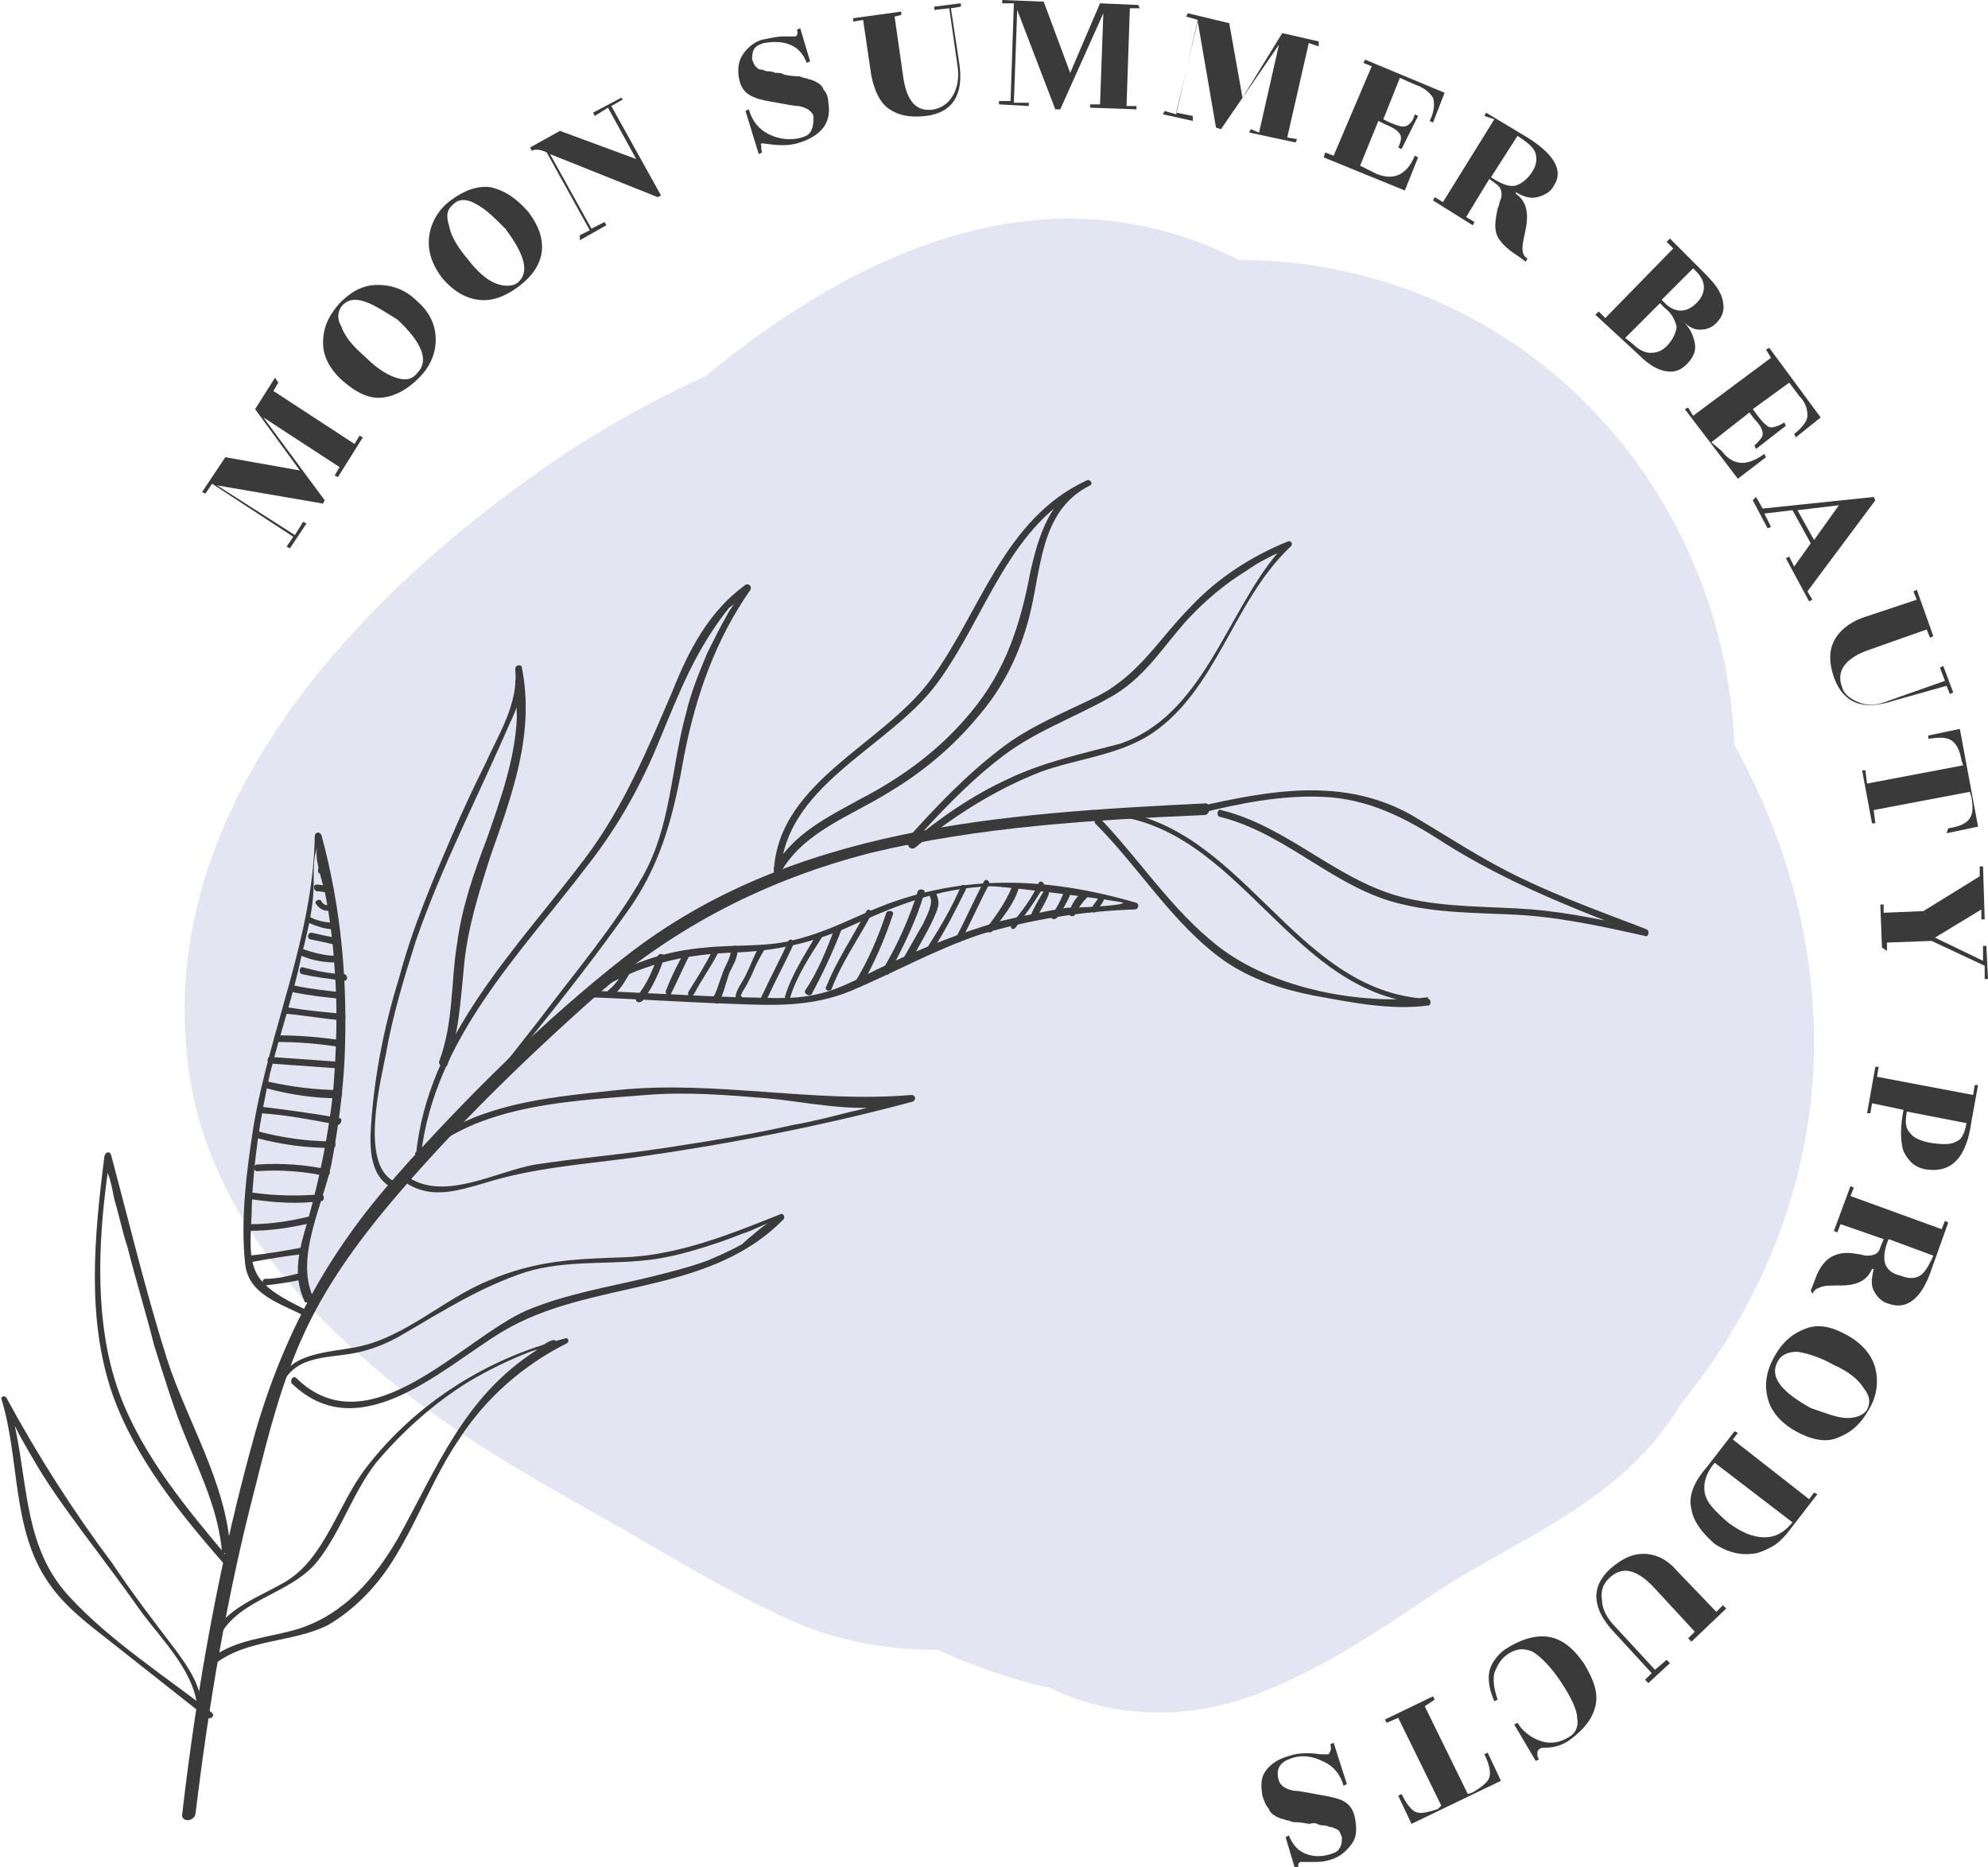 <?xml version="1.0" encoding="utf-8"?>
<!-- Generator: Adobe Illustrator 24.1.1, SVG Export Plug-In . SVG Version: 6.00 Build 0)  -->
<svg version="1.1" id="Layer_1" xmlns="http://www.w3.org/2000/svg" xmlns:xlink="http://www.w3.org/1999/xlink" x="0px" y="0px"
	 viewBox="0 0 120 112.7" style="enable-background:new 0 0 120 112.7;" xml:space="preserve">
<style type="text/css">
	.st0{fill:#E4E5F2;}
	.st1{fill:#3A3A3A;}
</style>
<g>
	<path class="st0" d="M26.1,85.3c3.2,2.3,6.5,4.2,9.9,6.1c3.9,2.2,7.7,4.6,11.7,6.4c2.9,1.3,5.9,1.8,8.9,1.8c2.2,1,4.5,1.8,6.8,2.3
		c0,0,0,0,0,0c3.9,1.9,8.4,1.9,12.4,0.4c3.9-1.5,7.2-3.7,10.6-6c3-2,6.3-3.5,9.3-5.6c2.3-1.6,4.2-3.4,5.6-5.7
		c0.2-0.3,0.4-0.5,0.6-0.8c4.9-6.2,7.7-13.8,7.6-21.7c-0.1-6.4-1.9-12.3-4.8-17.5c-0.6-14.2-10.6-26.5-25-28.9
		c-1.6-0.3-3.3-0.4-4.9-0.4C63.4,9.9,51.9,15,42.6,22.7c-3.3,1.5-6.5,3.3-9.4,5.3C20.9,36.5,8.6,49.8,11.6,65.9
		C13.3,74.2,19.5,80.5,26.1,85.3z"/>
	<g>
		<g>
			<path class="st1" d="M16.8,23.1l-0.3,0.5l4.9,3.2l0.3-0.5l0.2,0.1l-1.5,2.4l-0.2-0.1l0.3-0.5l-4.6-3l3.7,5l-0.1,0.2l-6.4-1.1
				l4.7,3l0.5-0.8l0.2,0.1l-1,1.5l-0.2-0.1l0.4-0.6l-4.9-3.2l-0.4,0.6l-0.2-0.1l1.4-2.1l4.5,0.8l-2.7-3.7l1.2-1.9L16.8,23.1z"/>
			<path class="st1" d="M25.2,18.2c0.8,0.7,1.1,1.5,1.1,2.3c0,0.8-0.3,1.6-1,2.3c-0.7,0.7-1.4,1.1-2.2,1.2c-0.8,0.1-1.6-0.3-2.4-1
				c-0.8-0.7-1.2-1.5-1.2-2.3c0-0.9,0.3-1.6,1-2.4c0.7-0.7,1.4-1.1,2.3-1.1C23.7,17.2,24.5,17.5,25.2,18.2z M22,18.2
				c-0.6-0.2-1-0.1-1.3,0.2c-0.3,0.3-0.4,0.8-0.1,1.3c0.2,0.6,0.7,1.2,1.4,1.8c0.7,0.7,1.3,1.1,1.9,1.3c0.6,0.2,1,0.1,1.3-0.3
				c0.7-0.7,0.3-1.8-1.2-3.2C23.2,18.8,22.6,18.4,22,18.2z"/>
			<path class="st1" d="M31.9,12.8c0.6,0.8,0.9,1.6,0.8,2.4c-0.1,0.8-0.6,1.5-1.4,2.1c-0.8,0.6-1.6,0.9-2.4,0.8
				c-0.8-0.1-1.5-0.5-2.2-1.3c-0.6-0.8-0.9-1.6-0.8-2.5c0.1-0.8,0.5-1.6,1.3-2.2c0.8-0.6,1.6-0.9,2.4-0.8
				C30.5,11.5,31.2,12,31.9,12.8z M28.7,12.3c-0.5-0.3-1-0.3-1.3,0c-0.4,0.3-0.5,0.7-0.3,1.3c0.1,0.6,0.5,1.3,1.1,2
				c0.6,0.8,1.2,1.3,1.7,1.5s1,0.2,1.3,0c0.8-0.6,0.5-1.7-0.7-3.3C29.8,13.1,29.3,12.6,28.7,12.3z"/>
			<path class="st1" d="M35.7,13.8l0.8-0.4l0.1,0.2l-1.6,0.9L35,14.2l0.6-0.3l-2.6-4.7C32.6,9,32.3,9,32.1,9.1L32,8.9l1.8-1l4.6,1.7
				l-1.7-3.1L35.9,7l-0.1-0.2l1.7-0.9L37.6,6l-0.7,0.4l3,5.4l-0.2,0.1l-6.5-2.6L35.7,13.8z"/>
			<path class="st1" d="M46,9.2l-0.2,0.1L45,6.7l0.2-0.1c0.2,0.7,0.6,1.2,1.2,1.5c0.6,0.3,1.3,0.4,2,0.2c0.3-0.1,0.5-0.2,0.6-0.5
				c0.1-0.2,0.1-0.5,0.1-0.8c-0.1-0.3-0.4-0.5-0.9-0.6c-0.3,0-0.7-0.1-1.3-0.2c-0.6-0.1-1.1-0.2-1.3-0.3c-0.6-0.2-0.9-0.6-1-1.2
				c-0.1-0.6,0-1.1,0.3-1.5c0.3-0.4,0.7-0.7,1.1-0.8c0.5-0.1,0.9-0.2,1.3-0.2c0.4,0,0.7,0,0.7,0c0.1,0,0.2-0.2,0.1-0.4l0.2-0.1
				l0.6,2l-0.2,0.1c-0.2-0.5-0.5-0.9-1-1.1s-1-0.2-1.6-0.1c-0.3,0.1-0.5,0.2-0.6,0.4s-0.1,0.4-0.1,0.6c0.1,0.2,0.1,0.3,0.2,0.4
				c0.1,0.1,0.2,0.2,0.3,0.2c0.2,0,0.3,0.1,0.4,0.1c0.1,0,0.3,0,0.5,0.1c0.2,0,0.4,0,0.5,0.1c0.5,0.1,0.7,0.1,0.8,0.1
				c0.1,0,0.2,0,0.4,0.1c0.2,0,0.3,0.1,0.4,0.1c0.1,0,0.2,0.1,0.3,0.1c0.1,0.1,0.2,0.1,0.3,0.2c0.1,0.1,0.2,0.2,0.2,0.3
				c0.2,0.2,0.3,0.5,0.3,0.8c0.1,0.6,0,1.1-0.3,1.5c-0.3,0.4-0.8,0.7-1.4,0.9c-0.6,0.2-1.2,0.2-1.9,0.1c-0.2,0-0.4-0.1-0.5,0
				C46,8.7,45.9,8.9,46,9.2z"/>
			<path class="st1" d="M57.9,3.8c0.3,1.9-0.4,3-2,3.2c-0.9,0.1-1.6,0-2.2-0.4c-0.6-0.4-0.9-1.1-1.1-2l-0.5-3.4l-0.6,0.1l0-0.2
				l2.9-0.4l0,0.2L54,1l0.5,3.5c0.2,1.6,0.8,2.3,1.9,2.1c0.4-0.1,0.8-0.3,1.1-0.8c0.3-0.5,0.4-1.1,0.3-1.8l-0.5-3.5l-0.9,0.1l0-0.2
				L58,0.2l0,0.2l-0.6,0.1L57.9,3.8z"/>
			<path class="st1" d="M68.8,0.5l-0.6,0L68,6.4l0.6,0l0,0.2l-2.8-0.1l0-0.2l0.6,0l0.2-5.5L64,6.6l-0.3,0l-2.3-6l-0.2,5.6l0.9,0
				l0,0.2l-1.8-0.1l0-0.2l0.7,0l0.2-5.9l-0.7,0l0-0.2l2.5,0.1l1.6,4.3l1.8-4.2l2.3,0.1L68.8,0.5z"/>
			<path class="st1" d="M79.6,2.8L79,2.6l-1.3,5.7l0.6,0.1l-0.1,0.2l-2.8-0.6l0.1-0.2L76,8l1.2-5.3l-3.5,5.1l-0.3-0.1l-1.1-6.4
				l-1.3,5.5L72,7L72,7.3l-1.8-0.4l0.1-0.2l0.7,0.2l1.3-5.7l-0.7-0.2l0.1-0.2l2.5,0.6l0.8,4.5L77.4,2l2.2,0.5L79.6,2.8z"/>
			<path class="st1" d="M83.1,10.5c1,0.4,1.8,0.1,2.3-1.1l0.2,0.1l-0.8,2l-4.9-2L80,9.2l0.5,0.2L82.8,4l-0.5-0.2l0.1-0.2l4.8,2
				l-0.7,1.8l-0.2-0.1c0.3-0.6,0.3-1.1,0.2-1.4c-0.2-0.3-0.5-0.6-1.1-0.8l-0.9-0.4l-1,2.5l0.4,0.2c0.5,0.2,0.8,0.3,1,0.2
				s0.4-0.3,0.5-0.7l0.2,0.1L84.6,9l-0.2-0.1c0.2-0.4,0.2-0.7,0.1-0.8c-0.1-0.2-0.4-0.4-0.9-0.6l-0.4-0.2L82.1,10L83.1,10.5z"/>
			<path class="st1" d="M92.1,15.8l-0.4-0.3c-0.8-0.5-1.3-1-1.4-1.5c-0.1-0.4,0-0.9,0.1-1.4c0.1-0.2,0.1-0.4,0.2-0.6
				c0.1-0.4,0-0.7-0.3-0.9l-0.4-0.3l-1.4,2.3l0.5,0.3l-0.1,0.2l-2.4-1.5l0.1-0.2l0.5,0.3l3.1-5L89.6,7l0.1-0.2l2.5,1.5
				c1.6,1,2.2,2,1.6,2.9c-0.2,0.4-0.6,0.6-1,0.7c-0.4,0.1-0.8,0-1.3-0.3l0,0.1c0.6,0.4,0.8,1.1,0.6,2.1c-0.1,0.5-0.2,0.9-0.2,1.2
				c0,0.3,0.1,0.5,0.3,0.6L92.1,15.8z M91.6,8.2L90,10.7c0.6,0.4,1.1,0.6,1.5,0.5c0.3-0.1,0.6-0.3,0.9-0.7c0.3-0.4,0.4-0.8,0.3-1.2
				C92.6,8.9,92.2,8.6,91.6,8.2z"/>
			<path class="st1" d="M96.3,19l0.2-0.2l0.4,0.4l4.1-4.2l-0.4-0.4l0.2-0.2l2,2c0.7,0.7,1.1,1.2,1.2,1.8c0.1,0.5,0,0.9-0.4,1.3
				c-0.3,0.3-0.6,0.4-1,0.4c-0.4,0-0.7-0.2-1-0.5l0,0c0.4,0.4,0.6,0.8,0.7,1.3c0.1,0.5-0.1,0.9-0.5,1.3c-0.4,0.4-0.8,0.5-1.3,0.4
				c-0.5-0.1-1-0.4-1.6-1L96.3,19z M98.1,20.4l0.5,0.4c0.3,0.3,0.7,0.5,1,0.5c0.4,0,0.7-0.1,1-0.4c0.4-0.4,0.6-0.9,0.6-1.2
				c-0.1-0.4-0.3-0.8-0.7-1.1l-0.3-0.3L98.1,20.4z M100.3,18.1l0.2,0.2c0.6,0.6,1.3,0.6,1.9,0c0.6-0.6,0.6-1.3,0-1.9l-0.2-0.2
				L100.3,18.1z"/>
			<path class="st1" d="M103.9,27.2c0.7,0.9,1.5,1,2.6,0.2l0.1,0.2l-1.7,1.3l-3.2-4.2l0.2-0.1l0.3,0.5l4.7-3.5l-0.3-0.5l0.2-0.1
				l3.1,4.2l-1.5,1.2l-0.1-0.2c0.5-0.4,0.8-0.8,0.8-1.1c0-0.4-0.1-0.8-0.5-1.2l-0.6-0.8l-2.2,1.6l0.3,0.4c0.3,0.4,0.6,0.7,0.8,0.7
				c0.2,0,0.5-0.1,0.8-0.3l0.1,0.2l-1.8,1.4l-0.1-0.2c0.3-0.3,0.5-0.5,0.5-0.7s-0.1-0.5-0.5-0.9l-0.3-0.4l-2.3,1.8L103.9,27.2z"/>
			<path class="st1" d="M109.4,36.2l-0.2,0.1l-1.4-2.6l0.2-0.1l0.3,0.6l1-1.4l-1.1-2l-1.7,0.2l0.4,0.8l-0.2,0.1l-0.9-1.7L106,30
				l0.4,0.7l6.7-0.7l0.1,0.2l-4.1,5.5L109.4,36.2z M108.5,30.8l1,1.8l1.5-2.1L108.5,30.8z"/>
			<path class="st1" d="M114.3,42.3c-1.8,0.6-3,0.2-3.6-1.4c-0.3-0.9-0.3-1.6,0-2.2c0.3-0.6,0.9-1.1,1.7-1.4l3.3-1.1l-0.2-0.5
				l0.2-0.1l1,2.8l-0.2,0.1l-0.2-0.5l-3.4,1.2c-1.5,0.5-2.1,1.3-1.7,2.3c0.1,0.4,0.5,0.7,1,0.9c0.5,0.2,1.1,0.2,1.8-0.1l3.4-1.2
				l-0.3-0.8l0.2-0.1l0.6,1.6l-0.2,0.1l-0.2-0.5L114.3,42.3z"/>
			<path class="st1" d="M117.6,50c0.7-0.1,1.1-0.3,1.3-0.6c0.2-0.3,0.2-0.7,0.1-1.3l-0.1-0.3l-5.8,1.1l0.1,0.8l-0.2,0l-0.6-3.2
				l0.2,0l0.1,0.8l5.8-1.1l-0.1-0.3c-0.1-0.6-0.3-1-0.6-1.2c-0.3-0.2-0.7-0.2-1.4-0.1l0-0.2l1.9-0.4l1.1,5.9l-1.9,0.4L117.6,50z"/>
			<path class="st1" d="M113.6,57.2l-0.1-2.6l0.2,0l0,0.5l2.4-0.1l3.4-2.1l0-0.6l0.2,0l0.1,3.2l-0.2,0l0-0.6l-2.8,1.7l2.9,1.4l0-0.9
				l0.2,0l0.1,2l-0.2,0l0-0.8l-3.2-1.5l-2.7,0.1l0,0.5L113.6,57.2z"/>
			<path class="st1" d="M112.9,67.2l-0.2,0l0.5-2.8l0.2,0l-0.1,0.6l5.8,1.1l0.1-0.6l0.2,0l-0.4,2.2c-0.3,2.2-1.2,3.1-2.7,2.9
				c-0.7-0.1-1.1-0.5-1.4-1.1c-0.2-0.6-0.2-1.5,0-2.5l-1.9-0.4L112.9,67.2z M118.7,67.8l-3.6-0.7c-0.1,0.6-0.1,1,0.2,1.3
				c0.2,0.3,0.7,0.5,1.3,0.6c0.7,0.1,1.2,0.1,1.5-0.1C118.4,68.8,118.6,68.4,118.7,67.8z"/>
			<path class="st1" d="M109.3,77.9l0.2-0.5c0.3-0.9,0.7-1.4,1.2-1.6c0.4-0.2,0.9-0.2,1.4-0.1c0.2,0,0.4,0.1,0.6,0.1
				c0.4,0,0.7-0.1,0.8-0.5l0.2-0.5l-2.6-0.9l-0.2,0.5l-0.2-0.1l1-2.7l0.2,0.1l-0.2,0.5l5.5,2l0.2-0.5l0.2,0.1l-1,2.8
				c-0.6,1.8-1.5,2.5-2.6,2.1c-0.4-0.1-0.7-0.4-0.9-0.8c-0.2-0.4-0.1-0.8,0-1.3l-0.1,0c-0.3,0.7-0.9,1-1.9,1c-0.5,0-1,0-1.2,0.1
				c-0.3,0.1-0.4,0.2-0.5,0.4L109.3,77.9z M116.7,75.8l-2.7-1c-0.3,0.7-0.3,1.2-0.2,1.5c0.1,0.3,0.4,0.6,0.9,0.7
				c0.5,0.2,0.9,0.2,1.2,0C116.1,76.9,116.4,76.5,116.7,75.8z"/>
			<path class="st1" d="M108.4,86.4c-0.9-0.5-1.5-1.2-1.7-2c-0.2-0.8-0.1-1.6,0.4-2.5c0.5-0.9,1.1-1.4,1.9-1.7
				c0.8-0.3,1.6-0.1,2.5,0.4c0.9,0.5,1.5,1.2,1.7,2c0.2,0.8,0.1,1.7-0.4,2.5c-0.5,0.9-1.1,1.4-1.9,1.7
				C110.2,87.1,109.3,86.9,108.4,86.4z M111.5,85.6c0.6,0,1-0.2,1.2-0.5c0.2-0.4,0.2-0.8-0.2-1.3c-0.3-0.5-0.9-1-1.8-1.4
				c-0.9-0.5-1.6-0.7-2.2-0.8c-0.6,0-1,0.2-1.2,0.6c-0.5,0.9,0.2,1.8,2,2.8C110.2,85.3,110.9,85.6,111.5,85.6z"/>
			<path class="st1" d="M103,88.6l1.7-2.2l0.2,0.1l-0.3,0.4l4.6,3.6l0.3-0.4l0.2,0.1l-1.7,2.2c-0.3,0.4-0.7,0.8-1.1,1
				c-0.4,0.2-0.8,0.4-1.2,0.4c-0.8,0.1-1.6-0.2-2.2-0.6c-0.8-0.7-1.3-1.4-1.4-2.1C101.9,90.4,102.2,89.5,103,88.6z M103.5,88.3
				c-0.5,0.6-0.7,1.2-0.6,1.8c0.1,0.6,0.6,1.1,1.4,1.8c0.8,0.6,1.5,0.9,2.2,0.9c0.7,0,1.2-0.3,1.7-0.9L103.5,88.3z"/>
			<path class="st1" d="M97.4,98.5c-1.3-1.4-1.4-2.7-0.2-3.8c0.7-0.6,1.3-0.9,2-0.9c0.7,0,1.4,0.3,2,1l2.4,2.5l0.4-0.4l0.2,0.2
				l-2.1,2l-0.2-0.2l0.4-0.4l-2.4-2.6c-1.1-1.2-2-1.4-2.8-0.6c-0.3,0.3-0.5,0.7-0.4,1.3c0,0.5,0.3,1.1,0.8,1.6l2.4,2.6l0.7-0.6
				l0.2,0.2l-1.3,1.2l-0.2-0.2l0.4-0.4L97.4,98.5z"/>
			<path class="st1" d="M91.4,104.1l0.2-0.1c0.3,0.5,0.8,0.9,1.4,1.1c0.6,0.2,1.2,0.1,1.8-0.3c0.3-0.2,0.5-0.6,0.4-1.1
				c0-0.5-0.4-1.3-1-2.2c-0.6-0.9-1.2-1.5-1.7-1.8c-0.5-0.2-0.9-0.2-1.4,0.1c-0.5,0.3-0.7,0.7-0.9,1.2c-0.1,0.5,0,1,0.2,1.6
				l-0.2,0.1c-0.3-0.7-0.4-1.3-0.3-1.8c0.1-0.5,0.5-1,0.9-1.3c0.9-0.6,1.8-0.9,2.6-0.8c0.8,0.1,1.5,0.6,2.2,1.6
				c0.6,1,0.9,1.8,0.7,2.6c-0.2,0.8-0.7,1.4-1.5,2c-0.4,0.3-0.9,0.5-1.5,0.5c-0.2,0-0.3,0-0.4,0.1c-0.1,0.1-0.1,0.1-0.1,0.3
				c0,0.1,0,0.2,0.1,0.3l-0.2,0.1L91.4,104.1z"/>
			<path class="st1" d="M84.6,108.3c0.3,0.6,0.6,1,0.9,1.1c0.3,0.1,0.7,0,1.3-0.2L87,109l-2.6-5.3l-0.7,0.3l-0.1-0.2l2.9-1.4
				l0.1,0.2L86,103l2.6,5.3l0.3-0.1c0.5-0.3,0.9-0.6,1-0.9c0.1-0.3,0-0.8-0.3-1.4l0.2-0.1l0.8,1.7l-5.4,2.6l-0.8-1.7L84.6,108.3z"/>
			<path class="st1" d="M80.3,105.3l0.2-0.1l0.8,2.5l-0.2,0.1c-0.2-0.7-0.6-1.2-1.3-1.5c-0.6-0.3-1.3-0.4-2-0.1
				c-0.3,0.1-0.5,0.3-0.6,0.5c-0.1,0.2-0.1,0.5,0,0.8c0.1,0.3,0.4,0.5,0.9,0.6c0.3,0,0.7,0.1,1.3,0.2c0.6,0.1,1.1,0.2,1.4,0.3
				c0.6,0.2,0.9,0.6,1,1.2c0.1,0.6,0.1,1.1-0.2,1.5c-0.3,0.4-0.6,0.7-1.1,0.9c-0.5,0.2-0.9,0.2-1.3,0.2c-0.4,0-0.6,0-0.7,0
				c-0.1,0-0.2,0.2-0.1,0.4l-0.2,0.1l-0.6-2l0.2-0.1c0.2,0.5,0.5,0.9,1,1.1c0.5,0.2,1,0.2,1.6,0c0.3-0.1,0.4-0.2,0.5-0.4
				c0.1-0.2,0.1-0.4,0.1-0.6c-0.1-0.2-0.1-0.3-0.2-0.4c-0.1-0.1-0.2-0.1-0.4-0.2c-0.2,0-0.3-0.1-0.4-0.1c-0.1,0-0.3,0-0.5-0.1
				s-0.4,0-0.5,0c-0.5-0.1-0.7-0.1-0.8-0.1c-0.1,0-0.2,0-0.4-0.1c-0.2,0-0.3-0.1-0.4-0.1c-0.1,0-0.2-0.1-0.3-0.1
				c-0.1-0.1-0.2-0.1-0.3-0.2c-0.1-0.1-0.2-0.2-0.2-0.3c-0.2-0.2-0.3-0.5-0.4-0.8c-0.1-0.6-0.1-1.1,0.2-1.5c0.3-0.4,0.7-0.7,1.4-0.9
				c0.6-0.2,1.2-0.2,1.9-0.1c0.2,0,0.4,0,0.5,0C80.3,105.7,80.4,105.6,80.3,105.3z"/>
		</g>
		<g>
			<g>
				<path class="st1" d="M72.7,48.5c-12.2,0.6-24.9,1.4-34.9,9.2c-5,3.9-9.7,8.6-13.9,13.3c-4.1,4.6-6.8,9.6-8.5,15.5
					c-2.1,7.5-3.5,15.2-4.4,23c-0.1,0.5,0.7,0.5,0.8,0c0.8-6.6,1.9-13.2,3.6-19.7c0.8-3.2,1.6-6.4,3-9.4c1.3-2.8,3.1-5.3,5.1-7.7
					c3.8-4.5,8.1-8.7,12.5-12.6c4.8-4.2,10.3-7,16.5-8.6c6.6-1.6,13.4-2,20.2-2.3C73.1,49.2,73.1,48.4,72.7,48.5L72.7,48.5z"/>
			</g>
			<g>
				<path class="st1" d="M72.4,49.1c2.4-0.6,4.9-1.1,7.4-1c2.8,0.1,5.1,1.3,7.4,2.8c3.8,2.4,7.9,4,12.1,5.6c0-0.1,0.1-0.2,0.1-0.4
					c-2.3-0.5-4.6-1-6.9-1.2c-2.6-0.2-5.2-0.1-7.7-0.7c-4.1-1-7-4.3-11.1-5.3c-0.2-0.1-0.3,0.3-0.1,0.4c4.1,1,7,4.4,11.1,5.3
					c2.1,0.5,4.3,0.5,6.4,0.6c2.8,0.1,5.5,0.7,8.2,1.3c0.2,0.1,0.3-0.3,0.1-0.4c-2.6-1-5.1-1.9-7.6-3.1c-2.3-1.1-4.4-2.5-6.6-3.8
					c-4.1-2.3-8.5-1.5-12.9-0.5C72.1,48.8,72.2,49.2,72.4,49.1L72.4,49.1z"/>
			</g>
			<g>
				<path class="st1" d="M66.8,49.2c8.1,0.6,11.1,11,19.4,11.4c0-0.1,0-0.3,0-0.4c-4,0.5-9.4-0.5-12.7-3.1c-2.8-2.2-4.7-5.2-7.1-7.7
					c-0.2-0.2-0.4,0.1-0.3,0.3c2.7,2.7,4.7,6.1,7.8,8.3c1.6,1.1,3.4,1.7,5.4,2.1c2.2,0.4,4.6,0.9,6.9,0.6c0.2,0,0.2-0.4,0-0.4
					c-8.2-0.4-11.2-10.8-19.4-11.4C66.5,48.8,66.5,49.2,66.8,49.2L66.8,49.2z"/>
			</g>
			<g>
				<path class="st1" d="M47.1,52.7c1.4-2.5,4.2-3.4,6.6-4.9c2-1.2,3.8-2.7,5.3-4.5c1.4-1.6,2.4-3.5,3-5.6c0.9-3,0.6-6.8,3.8-8.4
					c0.2-0.1,0-0.4-0.2-0.3c-5,2.3-6.4,7.9-9.4,12c-3,4.1-9.6,6.3-9.5,12.1c0,0.2,0.4,0.2,0.4,0c0-5.7,6.6-7.9,9.5-11.9
					c3-4.1,4.3-9.6,9.2-11.9c-0.1-0.1-0.1-0.2-0.2-0.3c-2.2,1-2.9,3.3-3.4,5.5c-0.6,3.2-1.5,6-3.6,8.5c-1.8,2.2-4.1,3.9-6.6,5.2
					c-2,1.1-4.1,2.1-5.3,4.2C46.7,52.7,47,52.9,47.1,52.7L47.1,52.7z"/>
			</g>
			<g>
				<path class="st1" d="M55.2,51.2c2.3-1.9,4.8-3.5,7.6-4.6c2.2-0.8,4.7-1,6.7-2.3c4-2.7,4.9-8,8.4-11.3c0.2-0.2,0-0.4-0.2-0.3
					c-2.2,0.9-4.2,2.2-5.8,3.9c-1.9,1.9-3.1,4.1-5.6,5.4c-2,1-4.1,1.8-5.9,3.2c-2.1,1.6-3.9,3.5-5.7,5.5c-0.2,0.2,0.1,0.4,0.3,0.3
					c1.6-1.8,3.3-3.6,5.2-5.1c2.1-1.7,4.5-2.5,6.8-3.8c2-1.1,3.1-2.9,4.5-4.5c0.9-1,2-2,3.2-2.8c0.5-0.3,1-0.7,1.6-1
					c0.4-0.2,0.7-0.4,1.1-0.5c-0.1-0.2-0.2-0.2-0.3,0.1c-3.1,3.7-4.5,9.8-9.5,11.5C65.3,45.5,63,46,60.9,47c-2.2,1-4.2,2.4-6,3.9
					C54.7,51.1,55,51.3,55.2,51.2L55.2,51.2z"/>
			</g>
			<g>
				<path class="st1" d="M35.9,59.9c2.7-1.7,5.4-2.3,8.5-2.4c2.3-0.1,4.3-0.5,6.5-1.4c2.9-1.3,5.6-2.5,8.9-2.6c0.9,0,8,0.9,8,1
					c-0.1,0.2-3,0.3-3.4,0.3c-1.3,0.2-2.7,0.5-4,0.8c-2.4,0.7-4.7,1.6-7,2.7c-1.3,0.6-2.6,1.4-4,1.7c-1.6,0.4-3.3,0.2-4.9,0.2
					c-3-0.1-6-0.3-9-0.4c-0.2,0-0.2,0.4,0,0.4c2.9,0.1,5.8,0.3,8.7,0.4c2.5,0.1,4.8,0.2,7.2-0.8c2.6-1.1,5.1-2.5,7.8-3.4
					c3-0.9,6.2-1.4,9.3-1.5c0.2,0,0.3-0.3,0.1-0.4c-5.5-1.6-10.8-1.8-16.1,0.5c-1.4,0.6-2.8,1.3-4.4,1.7c-1.8,0.5-3.6,0.3-5.5,0.5
					c-2.5,0.2-4.8,1-6.9,2.4C35.5,59.7,35.7,60.1,35.9,59.9L35.9,59.9z"/>
			</g>
			<g>
				<path class="st1" d="M25.4,69.8c0.8-7.1,6-12.2,10.1-17.6c1.8-2.3,3.2-4.8,4.3-7.5c1.2-2.9,2.2-5.5,4.2-8
					c0.3-0.2,0.5-0.4,0.6-0.7c-0.2,0.4-0.5,0.7-0.7,1.1c-0.4,0.7-0.8,1.5-1.2,2.3c-0.5,1.2-1,2.4-1.3,3.7c-0.9,3.3-0.9,6.8-2.6,9.8
					c-1.7,3-4.1,5.8-6.2,8.6c-2.2,2.8-4.5,5.9-7.4,8C24.9,69.6,25.1,69.9,25.4,69.8c2.5-1.9,4.6-4.6,6.6-7.1c2.1-2.6,4.2-5.3,6.1-8
					c1.9-2.8,2.6-5.7,3.2-9.1c0.7-3.6,1.9-7,4-10c0.1-0.2-0.1-0.4-0.3-0.3c-2.2,1.6-3.4,3.9-4.4,6.4c-1.5,3.5-2.9,6.9-5.2,10
					c-4.2,5.6-9.6,10.8-10.3,18.1C25,70,25.3,70,25.4,69.8L25.4,69.8z"/>
			</g>
			<g>
				<path class="st1" d="M24.4,71c3.3-4.3,9.6-4.5,14.6-4.9c2.4-0.2,4.9,0,7.3,0.2c2.3,0.2,5.3,0.9,7.6,0.4c0.9-0.2-0.1-0.1-0.4-0.1
					c-0.7,0.1-1.5,0.4-2.1,0.5c-1.2,0.3-2.3,0.6-3.5,0.8c-2.6,0.6-5.2,1-7.8,1.4c-2.6,0.4-5.2,0.6-7.8,1c-2.3,0.4-5.4,2.2-7.6,0.8
					c-0.2-0.1-0.4,0.2-0.2,0.3c1.5,1,3.1,0.5,4.8,0c2.9-0.9,5.8-1.1,8.8-1.5c5.7-0.8,11.4-1.9,17-3.4c0.2-0.1,0.2-0.4-0.1-0.4
					c-5.9,0.5-11.8-0.9-17.7-0.3c-4.7,0.5-10,0.9-13.1,4.9C23.9,70.9,24.2,71.2,24.4,71L24.4,71z"/>
			</g>
			<g>
				<path class="st1" d="M27,64.3c0.7-1.9,0.8-3.9,1-5.9c0.2-2.3,0.9-4.5,1.6-6.7c1.3-3.7,2.7-7.4,1.9-11.4c0-0.2-0.4-0.2-0.4,0.1
					c0.2,2.1-1,3.9-1.8,5.7c-0.7,1.4-1.4,2.9-2,4.3c-1.2,2.8-2.4,5.6-3.2,8.6c-0.9,2.9-1.5,5.9-1.7,8.9c-0.1,1.4-0.1,3.3,1.5,3.9
					c0.2,0.1,0.3-0.3,0.1-0.4c-2.4-0.8-1-6.2-0.7-7.8c0.4-2.3,1.1-4.6,1.8-6.8c1.6-4.6,3.8-8.8,5.7-13.2c0.3-0.6,0.6-1.4,0.6-2
					c0-0.2,0.1-0.9-0.3-0.5c0,0,0.1,1.9,0.1,2.2c-0.1,2.5-1,5-1.8,7.3c-0.8,2.1-1.5,4.1-1.8,6.3c-0.4,2.4-0.2,4.8-1.1,7.2
					C26.5,64.4,26.9,64.5,27,64.3L27,64.3z"/>
			</g>
			<g>
				<path class="st1" d="M16.9,83.9c0.7-2.1,2.8-1.9,4.4-2.2c1.1-0.2,2.1-0.6,3.1-1.2c2.4-1.4,4.6-2.8,7.3-3.7
					c2.6-0.8,5.2-0.4,7.9-0.8c1.3-0.2,2.6-0.6,3.8-1c0.6-0.2,1.3-0.5,1.9-0.7c0.2-0.1,1.4-0.6,1.3-0.6c-0.2,0-1.6,1.2-1.8,1.4
					c-0.7,0.4-1.4,0.7-2.1,1c-1.1,0.4-2.3,0.7-3.5,1c-2.5,0.6-5,1-7.4,2c-3.9,1.7-9.5,8.4-13.9,4.1c-0.2-0.2-0.4,0.1-0.3,0.3
					c4.1,4,9.2-1,12.7-3.1c5.3-3.2,12.4-2.1,17-6.8c0.1-0.1,0-0.4-0.2-0.3c-3,1.2-6.2,2.5-9.5,2.6c-3,0.1-5.3,0.2-8.1,1.4
					c-2.7,1.1-5,3.4-7.9,4c-2,0.4-4.2,0.3-5,2.5C16.5,84,16.8,84.1,16.9,83.9L16.9,83.9z"/>
			</g>
			<g>
				<path class="st1" d="M18.9,78.3c-1.1-2.4,0.6-5.6,1.1-8c0.4-2.1,0.7-4.3,0.8-6.4c0.2-4.6-0.2-9.1-1.4-13.5
					c-0.1-0.2-0.4-0.2-0.4,0.1c-0.1,6-2.7,11.6-3.7,17.5c-0.4,2.6-0.8,5.6-0.5,8.3c0.2,1.9,2.2,2.4,3.7,3.2c0.2,0.1,0.4-0.2,0.2-0.3
					c-1.1-0.6-2.6-1.2-3.2-2.3c-0.6-1.1-0.3-2.8-0.3-4.1c0.1-2.7,0.5-5.3,1.1-8c0.6-2.4,1.4-4.7,1.9-7.1c0.3-1.2,0.6-2.4,0.7-3.6
					c0.1-0.9-0.1-2.3,0.3-3c-0.3,0.5,0.2,1.9,0.4,2.7c0.3,1.5,0.5,3.1,0.6,4.7c0.2,2.5,0.1,5-0.1,7.5c-0.3,2.6-0.8,5.1-1.5,7.6
					c-0.5,1.7-1,3.3-0.2,5C18.7,78.7,19,78.5,18.9,78.3L18.9,78.3z"/>
			</g>
			<g>
				<path class="st1" d="M13,99.4c0.9-2.9,4.5-3,6.2-5.2c1.4-1.8,2.1-4.1,3.5-5.9c1.6-1.9,3.5-3.6,5.6-4.9c1.2-0.7,2.4-1.3,3.7-1.8
					c0.2-0.1,1.6-0.4,1.6-0.5c0-0.6-1.1,0.3-1.2,0.4c-4.4,2.8-6,7.1-8.4,11.4c-1.4,2.4-3.2,4.5-5.9,5.4c-1.9,0.6-3.9,0.6-5.5,1.9
					c-0.2,0.2,0.1,0.4,0.3,0.3c2-1.6,4.7-1.3,6.9-2.4c1.7-1,3.1-2.5,4.1-4.2c1.4-2.3,2.3-4.8,3.8-7c1.6-2.5,3.9-4.5,6.5-5.8
					c0.2-0.1,0.1-0.4-0.1-0.3c-4.7,1.2-9,3.9-12,7.8c-1.7,2.2-2.5,5.5-4.9,6.9c-1.9,1.1-4,1.7-4.7,4C12.5,99.5,12.9,99.6,13,99.4
					L13,99.4z"/>
			</g>
			<g>
				<path class="st1" d="M13.9,93.6c-0.2-4-2.6-7.8-3.8-11.5C8.8,78,7.8,73.8,6.7,69.7c-0.1-0.2-0.3-0.2-0.4,0.1
					c-0.6,4.8-1.1,9.8,0.5,14.4c1.4,3.9,4.1,7.2,6.8,10.3c0.2,0.2,0.4-0.1,0.3-0.3c-2.6-3.1-5.3-6.3-6.7-10.1
					c-1.5-4.1-1.3-9-0.7-13.3c0.1-0.5-0.1-0.4,0,0c0.2,0.5,0.3,1.1,0.4,1.6c0.3,1,0.5,2,0.8,2.9c0.5,2,1.1,3.9,1.6,5.9
					c0.6,1.9,1.2,3.9,2,5.8c0.9,2.2,1.9,4.3,2.1,6.7C13.6,93.8,13.9,93.8,13.9,93.6L13.9,93.6z"/>
			</g>
			<g>
				<path class="st1" d="M12.2,103.1c-0.1-1.4-0.8-2.4-1.6-3.5c-1.3-1.7-2.6-3.4-3.8-5.2c-2.4-3.2-4.5-6.5-6.4-10
					c-0.1-0.2-0.4-0.1-0.3,0.1c1.1,3.6,0.6,7.8,2.8,11c1,1.5,2.5,2.6,3.9,3.7c1.9,1.5,3.8,3,5.7,4.5c0.2,0.1,0.5-0.1,0.3-0.3
					c-2.8-2.2-6.1-4.3-8.6-7c-2.7-2.9-2.5-6.6-3.3-10.3c-0.1-0.7-0.7-1.7-0.2-0.5c0.3,0.8,0.8,1.6,1.2,2.3c0.9,1.6,2,3.1,3.1,4.6
					c1.2,1.6,2.4,3.2,3.6,4.9c1.2,1.6,3.1,3.5,3.3,5.6C11.9,103.3,12.2,103.3,12.2,103.1L12.2,103.1z"/>
			</g>
			<g>
				<path class="st1" d="M18.3,76.8c-0.8,0.2-1.5,0.4-2.3,0.4c-0.2,0-0.2,0.4,0,0.4c0.8-0.1,1.6-0.2,2.4-0.4
					C18.6,77.1,18.5,76.7,18.3,76.8L18.3,76.8z"/>
			</g>
			<g>
				<path class="st1" d="M18.3,75.3c-1.1,0.2-2.2,0.4-3.3,0.5c-0.2,0-0.1,0.4,0.1,0.4c1.1-0.2,2.2-0.4,3.3-0.5
					C18.7,75.6,18.6,75.3,18.3,75.3L18.3,75.3z"/>
			</g>
			<g>
				<path class="st1" d="M18.8,73.4c-1.2,0.3-2.4,0.5-3.7,0.5c-0.2,0-0.2,0.4,0,0.4c1.3,0,2.5-0.2,3.8-0.5
					C19.1,73.7,19,73.4,18.8,73.4L18.8,73.4z"/>
			</g>
			<g>
				<path class="st1" d="M19.4,72.1c-1.4,0.1-2.7,0.1-4.1-0.1c-0.2,0-0.3,0.3-0.1,0.4c1.4,0.2,2.8,0.3,4.2,0.1
					C19.6,72.5,19.6,72.1,19.4,72.1L19.4,72.1z"/>
			</g>
			<g>
				<path class="st1" d="M19.8,70.6c-1.4-0.3-2.8-0.4-4.3-0.3c-0.2,0-0.2,0.4,0,0.4c1.4-0.1,2.8,0,4.2,0.3
					C19.9,71,20,70.7,19.8,70.6L19.8,70.6z"/>
			</g>
			<g>
				<path class="st1" d="M20.1,68.9c-1.5,0-3-0.2-4.5-0.6c-0.2-0.1-0.3,0.3-0.1,0.4c1.5,0.4,3,0.6,4.6,0.6
					C20.3,69.3,20.3,68.9,20.1,68.9L20.1,68.9z"/>
			</g>
			<g>
				<path class="st1" d="M20.5,67.5c-1.6-0.3-3.2-0.5-4.8-0.7c-0.2,0-0.2,0.4,0,0.4c1.6,0.1,3.1,0.4,4.7,0.7
					C20.6,67.9,20.7,67.5,20.5,67.5L20.5,67.5z"/>
			</g>
			<g>
				<path class="st1" d="M20.5,65.8c-1.5,0-2.9-0.2-4.3-0.5c-0.2-0.1-0.3,0.3-0.1,0.4c1.5,0.4,2.9,0.6,4.4,0.6
					C20.7,66.2,20.7,65.8,20.5,65.8L20.5,65.8z"/>
			</g>
			<g>
				<path class="st1" d="M20.5,64.1c-1.4-0.1-2.8-0.2-4.2-0.3c-0.2,0-0.2,0.4,0,0.4c1.4,0.1,2.8,0.2,4.2,0.3
					C20.8,64.5,20.8,64.1,20.5,64.1L20.5,64.1z"/>
			</g>
			<g>
				<path class="st1" d="M20.6,62.8c-1.3-0.2-2.6-0.3-3.9-0.3c-0.2,0-0.2,0.4,0,0.4c1.3,0,2.5,0.1,3.8,0.3
					C20.8,63.2,20.9,62.9,20.6,62.8L20.6,62.8z"/>
			</g>
			<g>
				<path class="st1" d="M20.7,61.2c-1.1-0.1-2.2-0.2-3.4-0.4c-0.2,0-0.2,0.3,0,0.4c1.1,0.1,2.2,0.3,3.4,0.4
					C20.9,61.6,20.9,61.2,20.7,61.2L20.7,61.2z"/>
			</g>
			<g>
				<path class="st1" d="M20.6,59.9c-0.9-0.1-1.9-0.2-2.8-0.4c-0.2,0-0.3,0.3-0.1,0.4c1,0.2,1.9,0.3,2.9,0.4
					C20.8,60.3,20.8,59.9,20.6,59.9L20.6,59.9z"/>
			</g>
			<g>
				<path class="st1" d="M20.8,58.8c-0.9,0-1.7-0.2-2.5-0.4c-0.2-0.1-0.3,0.3-0.1,0.4c0.9,0.2,1.7,0.3,2.6,0.4
					C21,59.2,21,58.9,20.8,58.8L20.8,58.8z"/>
			</g>
			<g>
				<path class="st1" d="M20.3,57.7c-0.7,0-1.4-0.2-2-0.4c-0.2-0.1-0.3,0.3-0.1,0.4c0.7,0.3,1.4,0.4,2.1,0.4
					C20.6,58.1,20.6,57.7,20.3,57.7L20.3,57.7z"/>
			</g>
			<g>
				<path class="st1" d="M20.2,56.6c-0.5-0.1-1-0.2-1.4-0.3c-0.2,0-0.3,0.3-0.1,0.4c0.5,0.1,1,0.2,1.4,0.3
					C20.4,57,20.5,56.7,20.2,56.6L20.2,56.6z"/>
			</g>
			<g>
				<path class="st1" d="M20.2,55.7c-0.5,0-1-0.1-1.4-0.3c-0.2-0.1-0.4,0.2-0.2,0.3c0.5,0.2,1,0.4,1.6,0.4
					C20.5,56.1,20.5,55.7,20.2,55.7L20.2,55.7z"/>
			</g>
			<g>
				<path class="st1" d="M19.9,54.6c-0.2,0.1-0.4,0-0.5-0.2c-0.1-0.2-0.5,0-0.3,0.2c0.2,0.3,0.6,0.5,1,0.3
					C20.2,54.9,20.1,54.5,19.9,54.6L19.9,54.6z"/>
			</g>
			<g>
				<path class="st1" d="M20,53.5c-0.3,0-0.6-0.1-0.9-0.1c-0.2,0-0.2,0.3,0,0.4c0.3,0,0.6,0.1,0.9,0.1C20.2,54,20.2,53.6,20,53.5
					L20,53.5z"/>
			</g>
			<g>
				<path class="st1" d="M19.2,52.5c0,0,0,0.1,0,0.1c0,0.2,0.4,0.2,0.4,0c0,0,0-0.1,0-0.1C19.5,52.3,19.2,52.3,19.2,52.5L19.2,52.5z
					"/>
			</g>
			<g>
				<path class="st1" d="M66.2,55c0.1-0.2,0.3-0.4,0.4-0.6c0.1-0.2-0.2-0.4-0.3-0.2c-0.1,0.2-0.3,0.4-0.4,0.6
					C65.7,55,66.1,55.2,66.2,55L66.2,55z"/>
			</g>
			<g>
				<path class="st1" d="M64.9,55.2c0.2-0.4,0.4-0.7,0.7-1c0.2-0.2-0.1-0.4-0.3-0.3c-0.4,0.3-0.6,0.7-0.8,1.2
					C64.5,55.3,64.8,55.4,64.9,55.2L64.9,55.2z"/>
			</g>
			<g>
				<path class="st1" d="M63.8,55.4c0.3-0.4,0.6-0.9,0.8-1.4c0.1-0.2-0.3-0.3-0.4-0.1c-0.2,0.5-0.4,0.9-0.7,1.3
					C63.3,55.4,63.6,55.6,63.8,55.4L63.8,55.4z"/>
			</g>
			<g>
				<path class="st1" d="M62.5,55.5c0.3-0.5,0.6-1,0.8-1.5c0.1-0.2-0.2-0.4-0.3-0.2c-0.3,0.5-0.6,1-0.8,1.5
					C62.1,55.5,62.4,55.7,62.5,55.5L62.5,55.5z"/>
			</g>
			<g>
				<path class="st1" d="M61.3,56c0.6-0.8,1.2-1.6,1.7-2.5c0.1-0.2-0.2-0.4-0.3-0.2c-0.4,0.9-1,1.7-1.6,2.4
					C60.9,56,61.1,56.2,61.3,56L61.3,56z"/>
			</g>
			<g>
				<path class="st1" d="M59.9,56.2c0.6-0.8,1.3-1.6,1.6-2.6c0.1-0.2-0.3-0.3-0.4-0.1c-0.4,1-1,1.8-1.6,2.6
					C59.4,56.2,59.8,56.4,59.9,56.2L59.9,56.2z"/>
			</g>
			<g>
				<path class="st1" d="M58,56.8c0.6-1.1,1.1-2.3,1.7-3.4c0.1-0.2-0.2-0.4-0.3-0.2c-0.6,1.1-1.1,2.3-1.7,3.4
					C57.6,56.8,57.9,57,58,56.8L58,56.8z"/>
			</g>
			<g>
				<path class="st1" d="M56.4,57.2c0.7-1.1,1.3-2.3,1.9-3.5c0.1-0.2-0.2-0.4-0.3-0.2c-0.5,1.2-1.2,2.4-1.9,3.5
					C55.9,57.2,56.3,57.4,56.4,57.2L56.4,57.2z"/>
			</g>
			<g>
				<path class="st1" d="M55,58c0.5-1,1.1-1.9,1.5-2.9c0.2-0.5,0.2-0.7,0-1.2c-0.1-0.2-0.4-0.1-0.4,0.1c0,0.1,0.1,0.2,0.1,0.4
					c0,0.4-0.3,1-0.5,1.4c-0.4,0.7-0.8,1.4-1.2,2.1C54.6,58,54.9,58.2,55,58L55,58z"/>
			</g>
			<g>
				<path class="st1" d="M53.7,58.7c0.8-1.5,1.6-3.1,2.1-4.8c0.1-0.2-0.3-0.3-0.4-0.1c-0.5,1.6-1.2,3.2-2.1,4.7
					C53.3,58.8,53.6,59,53.7,58.7L53.7,58.7z"/>
			</g>
			<g>
				<path class="st1" d="M52,59.5c0.8-1.4,1.4-2.8,1.9-4.3c0.1-0.2-0.3-0.3-0.4-0.1c-0.5,1.5-1.1,2.9-1.9,4.2
					C51.6,59.5,51.9,59.7,52,59.5L52,59.5z"/>
			</g>
			<g>
				<path class="st1" d="M50.2,59.7c0.6-1.6,1.6-3,2.4-4.5c0.1-0.2-0.2-0.4-0.3-0.2c-0.8,1.5-1.8,3-2.4,4.5
					C49.7,59.8,50.1,59.9,50.2,59.7L50.2,59.7z"/>
			</g>
			<g>
				<path class="st1" d="M49,60c0.7-1.3,1.3-2.6,1.8-3.9c0.1-0.2-0.3-0.3-0.4-0.1c-0.5,1.3-1,2.6-1.8,3.8C48.5,60,48.9,60.2,49,60
					L49,60z"/>
			</g>
			<g>
				<path class="st1" d="M47.7,60.2c0.4-1.3,1.2-2.5,1.9-3.6c0.1-0.2-0.2-0.4-0.3-0.2c-0.7,1.2-1.5,2.4-1.9,3.7
					C47.3,60.3,47.6,60.4,47.7,60.2L47.7,60.2z"/>
			</g>
			<g>
				<path class="st1" d="M46.3,60.3c0.5-1.1,1.1-2.2,1.6-3.3c0.1-0.2-0.2-0.4-0.3-0.2c-0.5,1.1-1.1,2.2-1.6,3.3
					C45.8,60.3,46.2,60.5,46.3,60.3L46.3,60.3z"/>
			</g>
			<g>
				<path class="st1" d="M44.7,60.1c0,0-0.1,0-0.1-0.1c0,0.1,0.1,0.1,0.1,0.2c0-0.2,0.3-0.6,0.4-0.8c0.1-0.2,0.2-0.4,0.3-0.6
					c0.2-0.5,0.4-0.9,0.7-1.4c0.1-0.2-0.2-0.4-0.3-0.2c-0.3,0.5-0.5,1.1-0.8,1.7c-0.2,0.4-0.6,0.9-0.6,1.3c0,0.1,0.1,0.1,0.1,0.2
					c0,0,0.1,0,0.1,0.1C44.8,60.6,44.9,60.2,44.7,60.1L44.7,60.1z"/>
			</g>
			<g>
				<path class="st1" d="M43.4,60.5c0.3-0.6,0.4-1.1,0.6-1.7c0.2-0.5,0.6-1,0.5-1.6c0-0.2-0.4-0.1-0.4,0.1c0.1,0.4-0.4,1.1-0.5,1.5
					c-0.2,0.5-0.3,1-0.6,1.5C43,60.5,43.3,60.7,43.4,60.5L43.4,60.5z"/>
			</g>
			<g>
				<path class="st1" d="M41.9,60c0.4-0.8,1-1.6,1.4-2.4c0.1-0.2-0.2-0.4-0.3-0.2c-0.4,0.8-0.9,1.6-1.4,2.4
					C41.4,60.1,41.7,60.3,41.9,60L41.9,60z"/>
			</g>
			<g>
				<path class="st1" d="M40.5,60c0.4-0.8,0.7-1.5,1.1-2.3c0.1-0.2-0.2-0.4-0.3-0.2c-0.4,0.7-0.8,1.5-1.1,2.3
					C40.1,60,40.4,60.2,40.5,60L40.5,60z"/>
			</g>
			<g>
				<path class="st1" d="M38.8,60.4c0.6-0.8,1-1.7,1.3-2.6c0.1-0.2-0.3-0.3-0.4-0.1c-0.3,0.9-0.7,1.8-1.3,2.5
					C38.3,60.5,38.6,60.6,38.8,60.4L38.8,60.4z"/>
			</g>
			<g>
				<path class="st1" d="M37,60.1c0.5-0.4,0.8-1,1.1-1.5c0.1-0.2-0.2-0.4-0.3-0.2c-0.3,0.5-0.6,1-1.1,1.4C36.6,60,36.9,60.3,37,60.1
					L37,60.1z"/>
			</g>
		</g>
	</g>
</g>
</svg>

